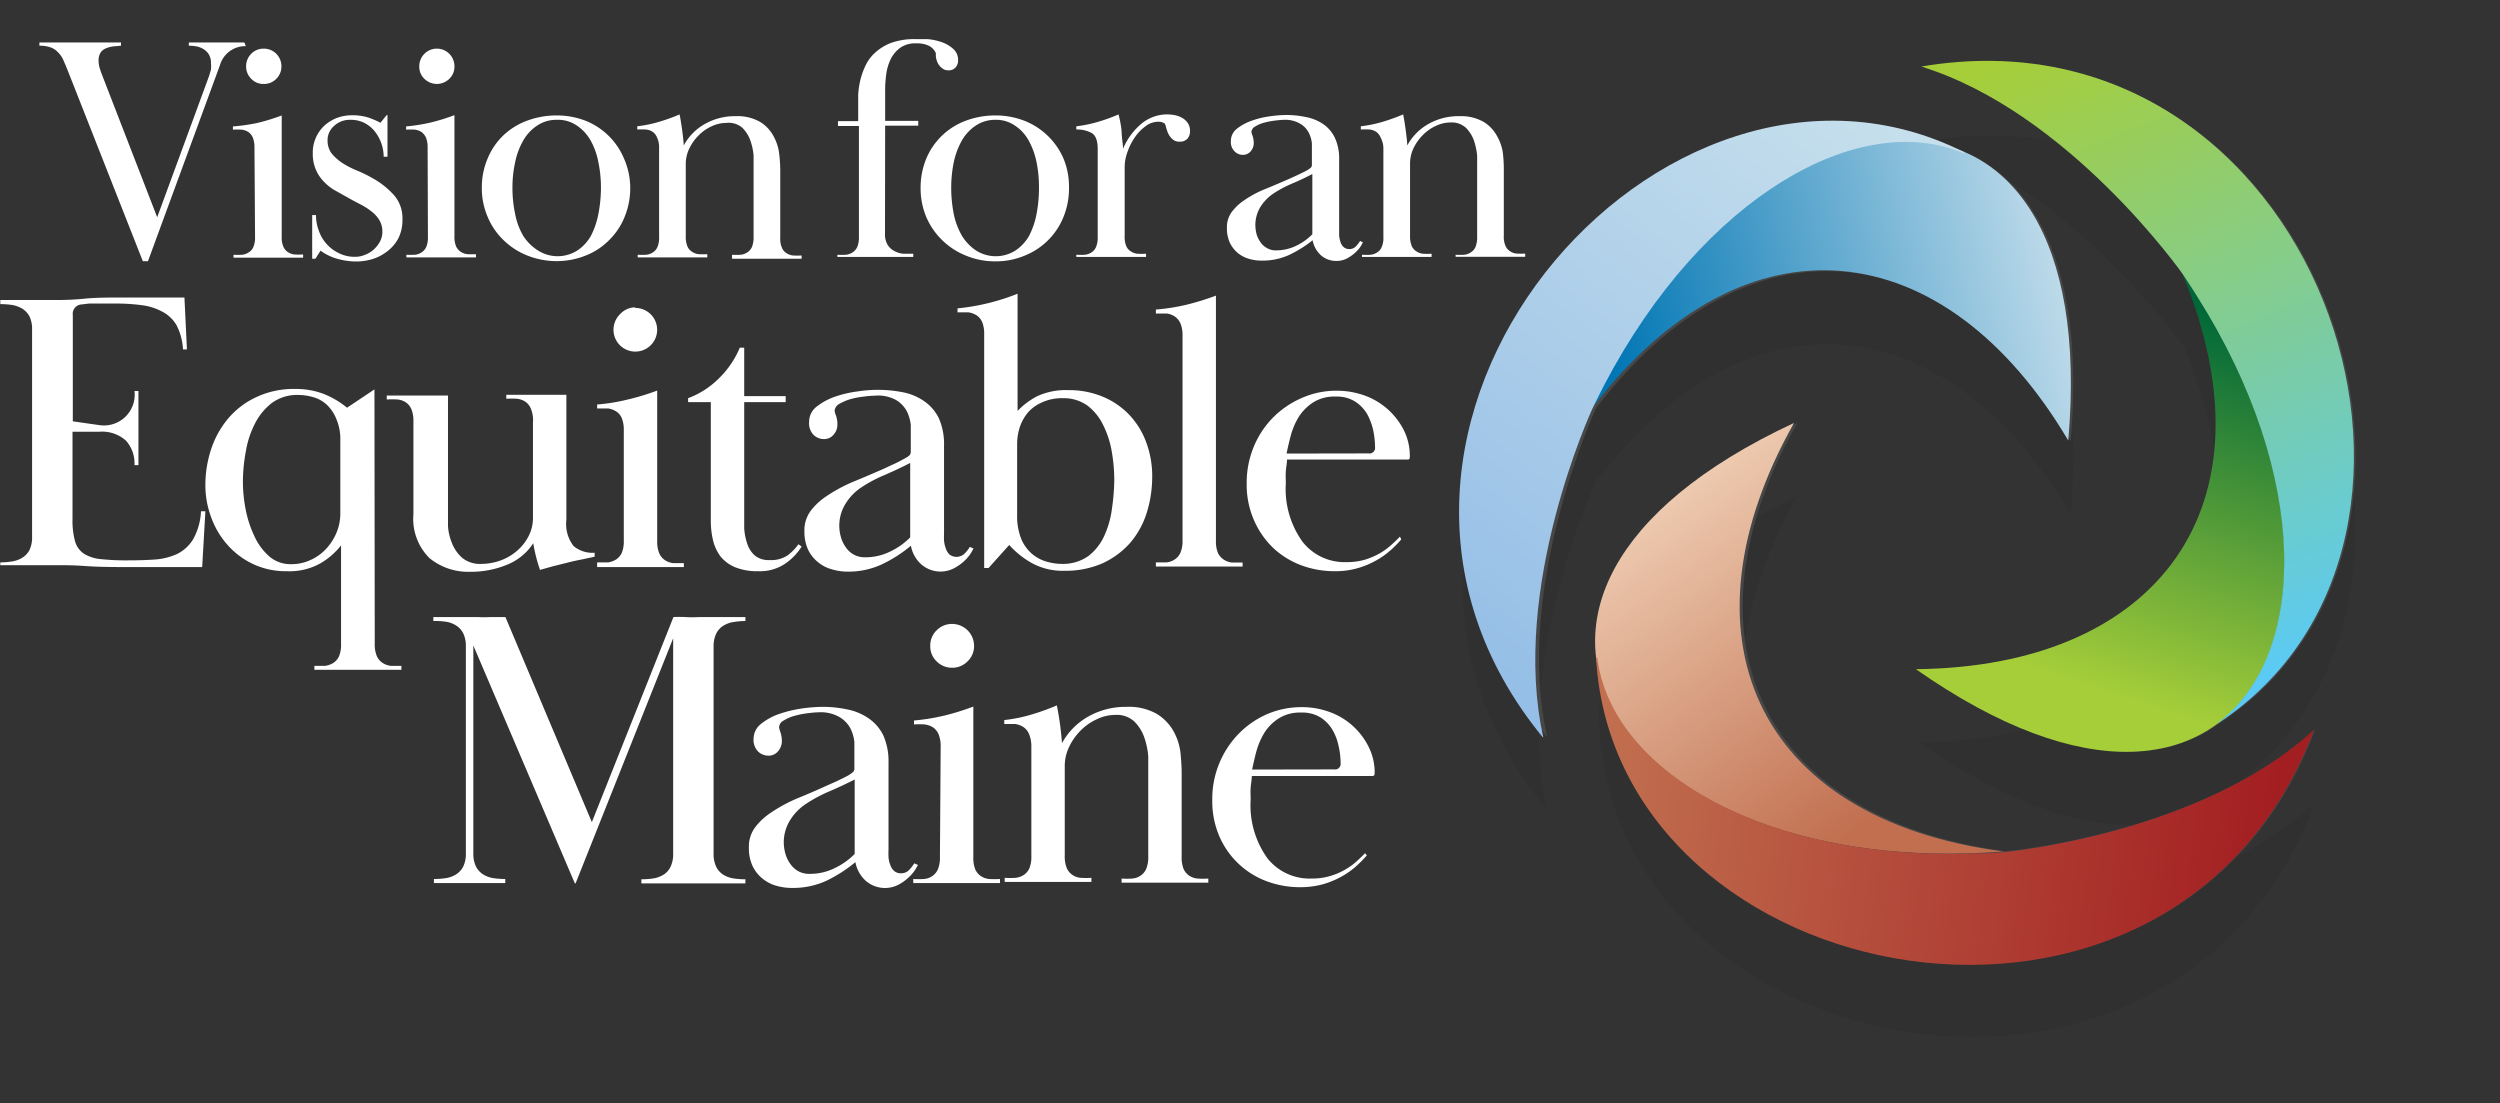<?xml version="1.0" encoding="UTF-8"?>
<svg xmlns="http://www.w3.org/2000/svg" xmlns:xlink="http://www.w3.org/1999/xlink" viewBox="0 0 170.65 75.32">
  <rect x="0" y="0" width="170.65" height="75.32" fill="#333333" stroke="none"/>
  <defs>
    <style>.cls-1{fill:none;clip-rule:evenodd;}.cls-2{isolation:isolate;}.cls-3,.cls-7{fill:#fff;}.cls-4{opacity:0.1;}.cls-4,.cls-5{mix-blend-mode:multiply;}.cls-5{opacity:0.5;}.cls-6,.cls-7{fill-rule:evenodd;}.cls-8{clip-path:url(#clip-path);}.cls-9{fill:url(#linear-gradient);}.cls-10{clip-path:url(#clip-path-2);}.cls-11{fill:url(#linear-gradient-2);}.cls-12{clip-path:url(#clip-path-3);}.cls-13{fill:url(#linear-gradient-3);}.cls-14{clip-path:url(#clip-path-4);}.cls-15{fill:url(#linear-gradient-4);}.cls-16{clip-path:url(#clip-path-5);}.cls-17{fill:url(#linear-gradient-5);}.cls-18{clip-path:url(#clip-path-6);}.cls-19{fill:url(#linear-gradient-6);}</style>
    <clipPath id="clip-path" transform="translate(-183.42 -229.61)">
      <path class="cls-1" d="M324.6,259.68c2.47-28.19-21.3-25.69-32.48-2.25,10.49-13.69,24.1-11.91,32.48,2.25"></path>
    </clipPath>
    <linearGradient id="linear-gradient" x1="108.88" y1="19.89" x2="140.74" y2="12.67" gradientUnits="userSpaceOnUse">
      <stop offset="0" stop-color="#0076b4"></stop>
      <stop offset="1" stop-color="#c6dfec"></stop>
    </linearGradient>
    <clipPath id="clip-path-2" transform="translate(-183.42 -229.61)">
      <path class="cls-1" d="M319.66,241.29h0ZM317.49,240c-20.58-10.36-46.08,18.93-28.71,40-2.33-10.27,3.34-22.5,3.34-22.5.17-.36.35-.72.53-1.07h0l0,0h0c.09-.19.19-.38.29-.57,6.79-12.93,17.45-18.81,24.53-15.78Zm2.2,1.32h0Z"></path>
    </clipPath>
    <linearGradient id="linear-gradient-2" x1="98.54" y1="42.82" x2="126.58" y2="6.39" gradientUnits="userSpaceOnUse">
      <stop offset="0" stop-color="#96bfe7"></stop>
      <stop offset="1" stop-color="#c6dfec"></stop>
    </linearGradient>
    <clipPath id="clip-path-3" transform="translate(-183.42 -229.61)">
      <path class="cls-1" d="M305.88,258.48c-25.65,11.95-11.6,31.29,14.28,29.25-17.09-2.24-22.36-14.92-14.28-29.25"></path>
    </clipPath>
    <linearGradient id="linear-gradient-3" x1="126.11" y1="57.17" x2="107.01" y2="31.25" gradientUnits="userSpaceOnUse">
      <stop offset="0" stop-color="#c16f4f"></stop>
      <stop offset="1" stop-color="#f8e0c7"></stop>
    </linearGradient>
    <clipPath id="clip-path-4" transform="translate(-183.42 -229.61)">
      <path class="cls-1" d="M292.42,272v0Zm-.05,2.53c1.32,23,39.43,30.45,49,4.89-7.73,7.15-21.17,8.36-21.17,8.36l-1.18.08h0l-.64,0c-14.59.58-25-5.71-25.93-13.36Zm.05-2.56v0Z"></path>
    </clipPath>
    <linearGradient id="linear-gradient-4" x1="154.53" y1="61.62" x2="108.96" y2="55.55" gradientUnits="userSpaceOnUse">
      <stop offset="0" stop-color="#a31e21"></stop>
      <stop offset="1" stop-color="#c16f4f"></stop>
    </linearGradient>
    <clipPath id="clip-path-5" transform="translate(-183.42 -229.61)">
      <path class="cls-1" d="M314.2,275.29c23.17,16.23,32.9-5.6,18.19-27,6.6,15.93-1.74,26.83-18.19,27"></path>
    </clipPath>
    <linearGradient id="linear-gradient-5" x1="153.13" y1="22.01" x2="144.85" y2="47.65" gradientUnits="userSpaceOnUse">
      <stop offset="0" stop-color="#006838"></stop>
      <stop offset="1" stop-color="#a6ce39"></stop>
    </linearGradient>
    <clipPath id="clip-path-6" transform="translate(-183.42 -229.61)">
      <path class="cls-1" d="M332.59,280.21l0,0Zm2.22-1.22c19.26-12.65,6.65-49.38-20.24-44.84,10.06,3.11,17.82,14.14,17.82,14.14l.66,1h0l0,0h0l.34.54c7.81,12.35,7.57,24.52,1.4,29.14Zm-2.24,1.24,0,0Z"></path>
    </clipPath>
    <linearGradient id="linear-gradient-6" x1="141.38" y1="2.24" x2="158.91" y2="44.73" gradientUnits="userSpaceOnUse">
      <stop offset="0" stop-color="#a6ce39"></stop>
      <stop offset="1" stop-color="#5bcbf5"></stop>
    </linearGradient>
  </defs>
  <g class="cls-2">
    <g id="Layer_1" data-name="Layer 1">
      <path class="cls-3" d="M200.2,232.76a1.8,1.8,0,0,0-1.77,1.31l-4.91,13.37h-.35l-5.12-13c-.11-.28-.22-.53-.31-.74a1.73,1.73,0,0,0-.37-.53,1.25,1.25,0,0,0-.51-.33,2.28,2.28,0,0,0-.75-.11v-.22h1.06l.69,0,.5,0h1l.5,0,.7,0h1.12v.22l-.56.05a1.86,1.86,0,0,0-.49.14.76.76,0,0,0-.35.29,1,1,0,0,0-.13.55,1.86,1.86,0,0,0,.06.45c.05.15.09.29.14.42l3.8,9.81,3.53-9.61c.05-.16.1-.32.14-.47a2.3,2.3,0,0,0,0-.45,1.1,1.1,0,0,0-.13-.56,1.12,1.12,0,0,0-.35-.37,1.53,1.53,0,0,0-.49-.2,3.29,3.29,0,0,0-.54-.05v-.22h.76l.51,0,.39,0h.74l.35,0,.43,0h.61Z" transform="translate(-183.42 -229.61)"></path>
      <path class="cls-3" d="M200.79,239.67a1.75,1.75,0,0,0-.11-.66.87.87,0,0,0-.31-.39,1.09,1.09,0,0,0-.46-.16,5.15,5.15,0,0,0-.59,0v-.22A12.66,12.66,0,0,0,201,238a13.67,13.67,0,0,0,1.65-.51v8.27a1.55,1.55,0,0,0,.11.68.8.8,0,0,0,.3.37,1,1,0,0,0,.46.17,5.28,5.28,0,0,0,.59,0v.22h-.85l-.57,0-.46,0h-1l-.44,0-.57,0h-.86V247a5.15,5.15,0,0,0,.59,0,1,1,0,0,0,.46-.17.81.81,0,0,0,.31-.37,1.71,1.71,0,0,0,.11-.68Zm.63-6.74a1.2,1.2,0,0,1,1.21,1.21,1.17,1.17,0,0,1-.35.85,1.15,1.15,0,0,1-.86.35,1.13,1.13,0,0,1-.85-.35,1.17,1.17,0,0,1-.35-.85,1.19,1.19,0,0,1,.35-.86A1.17,1.17,0,0,1,201.42,232.93Z" transform="translate(-183.42 -229.61)"></path>
      <path class="cls-3" d="M209.87,237.46c0,.28,0,.51,0,.68s0,.37,0,.57,0,.45,0,.73,0,.58,0,.87h-.26a2.83,2.83,0,0,0-.56-1.67,2.18,2.18,0,0,0-.7-.61,2,2,0,0,0-1-.24,1.56,1.56,0,0,0-1.13.42,1.27,1.27,0,0,0-.44,1,1.44,1.44,0,0,0,.29.89,3.35,3.35,0,0,0,.74.65,6.21,6.21,0,0,0,1,.51,8.59,8.59,0,0,1,1,.49,5.64,5.64,0,0,1,1.53,1.21,2.39,2.39,0,0,1,.55,1.64,2.72,2.72,0,0,1-.28,1.28,2.67,2.67,0,0,1-.75.88,3.15,3.15,0,0,1-1,.53,3.94,3.94,0,0,1-1.11.17,4.89,4.89,0,0,1-1.29-.18,3.57,3.57,0,0,1-1.16-.56l-.35.55h-.22c0-.32,0-.59,0-.81s0-.46,0-.7,0-.49,0-.7,0-.48,0-.77h.26a2.93,2.93,0,0,0,.19,1.06,2.65,2.65,0,0,0,1.37,1.54,2.39,2.39,0,0,0,1.11.25,1.72,1.72,0,0,0,.66-.13,1.88,1.88,0,0,0,.59-.35,2,2,0,0,0,.43-.53,1.38,1.38,0,0,0,.18-.7,1.49,1.49,0,0,0-.21-.8,2.09,2.09,0,0,0-.55-.6,4.24,4.24,0,0,0-.74-.47c-.27-.14-.54-.28-.8-.43l-.91-.51a3.15,3.15,0,0,1-.78-.61,2.62,2.62,0,0,1-.55-.82,2.73,2.73,0,0,1-.21-1.12,2.52,2.52,0,0,1,.81-1.9,2.78,2.78,0,0,1,.84-.51,2.81,2.81,0,0,1,1-.18,3.53,3.53,0,0,1,1.19.17,5.85,5.85,0,0,1,.78.34l.41-.51Z" transform="translate(-183.42 -229.61)"></path>
      <path class="cls-3" d="M212.61,239.67a1.75,1.75,0,0,0-.11-.66,1,1,0,0,0-.31-.39,1.09,1.09,0,0,0-.46-.16,5.15,5.15,0,0,0-.59,0v-.22a12.26,12.26,0,0,0,1.65-.26,13.67,13.67,0,0,0,1.65-.51v8.27a1.71,1.71,0,0,0,.11.68.88.88,0,0,0,.31.37,1,1,0,0,0,.46.17,5.15,5.15,0,0,0,.59,0v.22h-.85l-.57,0-.46,0h-1l-.45,0-.57,0h-.85V247a5.15,5.15,0,0,0,.59,0,1,1,0,0,0,.46-.17.88.88,0,0,0,.31-.37,1.71,1.71,0,0,0,.11-.68Zm.63-6.74a1.2,1.2,0,0,1,1.2,1.21,1.13,1.13,0,0,1-.35.85,1.21,1.21,0,0,1-1.7,0,1.13,1.13,0,0,1-.35-.85,1.2,1.2,0,0,1,1.2-1.21Z" transform="translate(-183.42 -229.61)"></path>
      <path class="cls-3" d="M226.44,242.43a5.16,5.16,0,0,1-.39,2A4.65,4.65,0,0,1,225,246a4.6,4.6,0,0,1-1.59,1.05,5.4,5.4,0,0,1-4,0,4.92,4.92,0,0,1-1.62-1.05,4.73,4.73,0,0,1-1.08-1.58,4.93,4.93,0,0,1-.4-2,5,5,0,0,1,.4-2,4.63,4.63,0,0,1,1.08-1.58,4.77,4.77,0,0,1,1.63-1,5.82,5.82,0,0,1,2-.35,5.43,5.43,0,0,1,1.94.35A4.75,4.75,0,0,1,226,240.4,5,5,0,0,1,226.44,242.43Zm-5-4.64a2.33,2.33,0,0,0-1.35.39,3,3,0,0,0-.94,1,4.9,4.9,0,0,0-.56,1.48,7.94,7.94,0,0,0-.19,1.77,8.57,8.57,0,0,0,.18,1.77,4.76,4.76,0,0,0,.55,1.5,3.28,3.28,0,0,0,1,1,2.5,2.5,0,0,0,2.71,0,2.9,2.9,0,0,0,.92-1,5.47,5.47,0,0,0,.51-1.51,9.32,9.32,0,0,0,.17-1.77,8.4,8.4,0,0,0-.18-1.76,4.82,4.82,0,0,0-.53-1.47,3,3,0,0,0-.92-1A2.27,2.27,0,0,0,221.4,237.79Z" transform="translate(-183.42 -229.61)"></path>
      <path class="cls-3" d="M228.27,239a.85.85,0,0,0-.3-.39,1,1,0,0,0-.46-.16,5.28,5.28,0,0,0-.59,0v-.22a8.7,8.7,0,0,0,1.47-.3,12.69,12.69,0,0,0,1.42-.51c.07.36.13.74.18,1.12s.09.71.1,1a3.72,3.72,0,0,1,1.43-1.46,4.15,4.15,0,0,1,2.12-.54,3.11,3.11,0,0,1,1.68.4,2.55,2.55,0,0,1,.92,1,3.23,3.23,0,0,1,.37,1.19,9.42,9.42,0,0,1,.07,1.11v4.59a1.55,1.55,0,0,0,.11.68.8.8,0,0,0,.3.37,1,1,0,0,0,.46.17,5.41,5.41,0,0,0,.59,0v.22h-.85l-.57,0-.46,0h-1l-.44,0-.57,0h-.86V247a5.15,5.15,0,0,0,.59,0,1,1,0,0,0,.46-.17.81.81,0,0,0,.31-.37,1.75,1.75,0,0,0,.11-.68V241c0-.18,0-.43,0-.77a4.12,4.12,0,0,0-.21-1,2.34,2.34,0,0,0-.55-.89A1.42,1.42,0,0,0,233,238a2.35,2.35,0,0,0-1,.23,3,3,0,0,0-.89.62,3.29,3.29,0,0,0-.64.9,2.45,2.45,0,0,0-.24,1.06v4.93a1.75,1.75,0,0,0,.11.68.81.81,0,0,0,.31.37,1,1,0,0,0,.46.17,5.15,5.15,0,0,0,.59,0v.22h-.86l-.56,0-.46,0h-1l-.45,0-.57,0h-.85V247a5.28,5.28,0,0,0,.59,0,1,1,0,0,0,.46-.17.8.8,0,0,0,.3-.37,1.55,1.55,0,0,0,.11-.68v-6.06A1.54,1.54,0,0,0,228.27,239Z" transform="translate(-183.42 -229.61)"></path>
      <path class="cls-3" d="M243.83,245.58a1.37,1.37,0,0,0,.19.76,1.2,1.2,0,0,0,.46.41,1.55,1.55,0,0,0,.61.18l.67,0v.22h-1.12l-.69,0-.5,0h-1l-.45,0-.57,0h-.85V247a5.15,5.15,0,0,0,.59,0,1,1,0,0,0,.46-.17.88.88,0,0,0,.31-.37,1.71,1.71,0,0,0,.11-.68v-7.57h-1.43v-.33H242v-1.09c0-.17,0-.41,0-.7a5.57,5.57,0,0,1,.13-.94,5.09,5.09,0,0,1,.34-1,2.82,2.82,0,0,1,.67-.93,3.42,3.42,0,0,1,1.1-.68,4.68,4.68,0,0,1,1.65-.26c.22,0,.5,0,.82,0a3.92,3.92,0,0,1,1,.21,2.24,2.24,0,0,1,.78.46,1,1,0,0,1,.33.78.74.74,0,0,1-.16.47.62.62,0,0,1-.52.21.64.64,0,0,1-.43-.16,1,1,0,0,1-.31-.41,1.26,1.26,0,0,1-.1-.44c0-.09,0-.15,0-.17a1.09,1.09,0,0,0-.46-.49,1.91,1.91,0,0,0-.9-.17,1.75,1.75,0,0,0-1.11.33,2.2,2.2,0,0,0-.64.81,3.46,3.46,0,0,0-.28,1,8.69,8.69,0,0,0-.07.94v2.21h2.26v.33h-2.26Z" transform="translate(-183.42 -229.61)"></path>
      <path class="cls-3" d="M256.39,242.43a5.15,5.15,0,0,1-.38,2,4.75,4.75,0,0,1-2.65,2.63,5.09,5.09,0,0,1-2,.39,5.16,5.16,0,0,1-2-.39,4.94,4.94,0,0,1-2.71-2.63,5.09,5.09,0,0,1-.39-2,5.2,5.2,0,0,1,.39-2,4.69,4.69,0,0,1,2.72-2.59,5.78,5.78,0,0,1,2-.35,5.43,5.43,0,0,1,1.94.35A4.83,4.83,0,0,1,256,240.4,5,5,0,0,1,256.39,242.43Zm-5-4.64a2.36,2.36,0,0,0-1.36.39,3,3,0,0,0-.94,1,5.18,5.18,0,0,0-.56,1.48,8.57,8.57,0,0,0-.18,1.77,9.32,9.32,0,0,0,.17,1.77,5,5,0,0,0,.56,1.5,3.25,3.25,0,0,0,.95,1,2.51,2.51,0,0,0,2.72,0,3,3,0,0,0,.92-1,5.47,5.47,0,0,0,.51-1.51,9.32,9.32,0,0,0,.16-1.77,8.41,8.41,0,0,0-.17-1.76,5.1,5.1,0,0,0-.54-1.47,2.89,2.89,0,0,0-.92-1A2.24,2.24,0,0,0,251.36,237.79Z" transform="translate(-183.42 -229.61)"></path>
      <path class="cls-3" d="M260.29,246.39a.76.76,0,0,0,.31.37,1,1,0,0,0,.45.17,5.47,5.47,0,0,0,.6,0v.22h-.86l-.57,0-.46,0h-1l-.45,0-.57,0h-.85V247a5.41,5.41,0,0,0,.59,0,1.07,1.07,0,0,0,.46-.17.8.8,0,0,0,.3-.37,1.71,1.71,0,0,0,.11-.68v-6c0-.57-.14-.93-.41-1.09a2.09,2.09,0,0,0-1.05-.24v-.22a8.7,8.7,0,0,0,1.47-.3,11.86,11.86,0,0,0,1.41-.51,7.24,7.24,0,0,1,.21,1.12c0,.43.09.84.1,1.22a4.49,4.49,0,0,1,1.26-1.71,2.75,2.75,0,0,1,1.78-.63,3,3,0,0,1,.49.05,1.73,1.73,0,0,1,.51.19,1.16,1.16,0,0,1,.38.35.93.93,0,0,1,.15.54.76.76,0,0,1-.17.52.68.68,0,0,1-.55.21.67.67,0,0,1-.49-.18,1.28,1.28,0,0,1-.29-.4,3.43,3.43,0,0,1-.14-.42.91.91,0,0,0-.08-.23.72.72,0,0,0-.44-.13,1.43,1.43,0,0,0-.88.31,3.11,3.11,0,0,0-.73.76,4,4,0,0,0-.5,1,3,3,0,0,0-.19,1v4.72A1.71,1.71,0,0,0,260.29,246.39Z" transform="translate(-183.42 -229.61)"></path>
      <path class="cls-3" d="M271.05,237.79a5.56,5.56,0,0,0-.59.05,4.7,4.7,0,0,0-.73.14,2.07,2.07,0,0,0-.62.26.47.47,0,0,0-.27.38,1.43,1.43,0,0,0,.08.26,1.52,1.52,0,0,1,.08.53.85.85,0,0,1-.2.52.7.7,0,0,1-.57.25.79.79,0,0,1-.52-.22.89.89,0,0,1-.27-.72,1.06,1.06,0,0,1,.42-.85,3.46,3.46,0,0,1,1-.54,6.14,6.14,0,0,1,1.23-.3,8.2,8.2,0,0,1,1.11-.09,6.48,6.48,0,0,1,1.41.15,3.11,3.11,0,0,1,1.16.49,2.41,2.41,0,0,1,.78.94,3.42,3.42,0,0,1,.28,1.49v4.79c0,.12,0,.25,0,.39a2.59,2.59,0,0,0,.09.42.81.81,0,0,0,.21.34.56.56,0,0,0,.4.14.59.59,0,0,0,.44-.18,2.91,2.91,0,0,0,.29-.37l.19.09a1.91,1.91,0,0,1-.18.32,2.4,2.4,0,0,1-.38.42,2.84,2.84,0,0,1-.54.37,1.51,1.51,0,0,1-.71.16,1.55,1.55,0,0,1-1.08-.41,1.82,1.82,0,0,1-.54-1,8.19,8.19,0,0,1-1.6,1,4.36,4.36,0,0,1-1.86.39,3,3,0,0,1-.91-.13,2.16,2.16,0,0,1-.75-.4,2.12,2.12,0,0,1-.53-.69,2.33,2.33,0,0,1-.2-1,1.75,1.75,0,0,1,.4-1.19,3.39,3.39,0,0,1,.81-.73,7.2,7.2,0,0,1,1.49-.78c.55-.23,1.1-.46,1.66-.71l.5-.23.47-.23a2,2,0,0,0,.34-.21.26.26,0,0,0,.13-.21V240c0-.14,0-.34,0-.59a2,2,0,0,0-.21-.73,1.49,1.49,0,0,0-.58-.62A2,2,0,0,0,271.05,237.79Zm1.95,3.7c-.42.22-.88.44-1.38.65a7.77,7.77,0,0,0-1.29.69,3,3,0,0,0-.93,1,2.43,2.43,0,0,0-.29,1.12,2.59,2.59,0,0,0,.08.63,1.82,1.82,0,0,0,.27.56,1.21,1.21,0,0,0,.44.4,1.14,1.14,0,0,0,.63.16,3.13,3.13,0,0,0,1.42-.34,3.84,3.84,0,0,0,1.05-.76Z" transform="translate(-183.42 -229.61)"></path>
      <path class="cls-3" d="M277.66,239a.85.85,0,0,0-.3-.39,1,1,0,0,0-.46-.16,5.28,5.28,0,0,0-.59,0v-.22a8.7,8.7,0,0,0,1.47-.3,12.69,12.69,0,0,0,1.42-.51c.07.36.13.74.18,1.12s.09.71.1,1a3.72,3.72,0,0,1,1.43-1.46,4.15,4.15,0,0,1,2.12-.54,3.11,3.11,0,0,1,1.68.4,2.55,2.55,0,0,1,.92,1A3.23,3.23,0,0,1,286,240a9.42,9.42,0,0,1,.07,1.11v4.59a1.55,1.55,0,0,0,.11.68.8.8,0,0,0,.3.37,1,1,0,0,0,.46.17,5.28,5.28,0,0,0,.59,0v.22h-.85l-.57,0-.46,0h-1l-.44,0-.57,0h-.86V247a5.15,5.15,0,0,0,.59,0,1,1,0,0,0,.46-.17.81.81,0,0,0,.31-.37,1.75,1.75,0,0,0,.11-.68V241c0-.18,0-.43,0-.77a4.63,4.63,0,0,0-.21-1,2.34,2.34,0,0,0-.55-.89,1.42,1.42,0,0,0-1.05-.37,2.32,2.32,0,0,0-1,.23,3,3,0,0,0-.89.62,3.29,3.29,0,0,0-.64.9,2.45,2.45,0,0,0-.24,1.06v4.93a1.75,1.75,0,0,0,.11.68.81.81,0,0,0,.31.37,1,1,0,0,0,.46.17,5.15,5.15,0,0,0,.59,0v.22h-.86l-.56,0-.46,0h-1l-.45,0-.57,0h-.85V247a5.28,5.28,0,0,0,.59,0,1,1,0,0,0,.46-.17.8.8,0,0,0,.3-.37,1.55,1.55,0,0,0,.11-.68v-6.06A1.54,1.54,0,0,0,277.66,239Z" transform="translate(-183.42 -229.61)"></path>
      <path class="cls-3" d="M190.21,258.63a2.1,2.1,0,0,0,2.39-2.33h.27c0,.41,0,.76,0,1s0,.5,0,.68,0,.33,0,.46,0,.27,0,.42,0,.29,0,.41,0,.26,0,.43,0,.39,0,.66,0,.6,0,1h-.27a2.33,2.33,0,0,0-.58-1.67,2.43,2.43,0,0,0-1.81-.61h-1.84V265a5.4,5.4,0,0,0,.17,1.55,1.51,1.51,0,0,0,.63.87,2.7,2.7,0,0,0,1.18.36,15.9,15.9,0,0,0,1.85.08q1,0,1.83-.06a4.35,4.35,0,0,0,1.51-.39,2.68,2.68,0,0,0,1.07-1,4.34,4.34,0,0,0,.53-1.9h.3l-.22,3.81-2.17,0H193c-1.54,0-2.78,0-3.72-.07s-1.7-.06-2.28-.06h-.75l-.66,0-.84,0-1.31,0V268a5.46,5.46,0,0,0,.83-.07,1.9,1.9,0,0,0,.69-.26,1.37,1.37,0,0,0,.48-.53,2,2,0,0,0,.17-.91v-14.1a2,2,0,0,0-.17-.91,1.45,1.45,0,0,0-.48-.53,2.11,2.11,0,0,0-.69-.26,5.49,5.49,0,0,0-.83-.06v-.28l1.29,0,.82,0,.63,0,.74,0c.61,0,1.36,0,2.24-.09s1.86-.08,3-.08c.7,0,1.34,0,1.91,0l1.94,0,.17,3.54h-.27a4,4,0,0,0-.44-1.65,2.39,2.39,0,0,0-1-.94,3.91,3.91,0,0,0-1.39-.43,13,13,0,0,0-1.73-.11l-.57,0-.66,0-.62,0-.49.06a.64.64,0,0,0-.62.73v7.25Z" transform="translate(-183.42 -229.61)"></path>
      <path class="cls-3" d="M209,273.55a2.09,2.09,0,0,0,.14.84,1.09,1.09,0,0,0,.38.46,1.3,1.3,0,0,0,.57.21c.22,0,.46,0,.73,0v.27l-1.06,0-.7,0-.57,0H207.2l-.55,0-.71,0-1.06,0v-.27c.27,0,.52,0,.74,0a1.4,1.4,0,0,0,.57-.21,1.09,1.09,0,0,0,.38-.46,2.11,2.11,0,0,0,.13-.84v-6.71a5,5,0,0,1-1.42,1.23,4.31,4.31,0,0,1-2.27.53,5.22,5.22,0,0,1-2.34-.5,5.38,5.38,0,0,1-1.75-1.33,5.76,5.76,0,0,1-1.1-1.89,6.2,6.2,0,0,1-.38-2.17,7.72,7.72,0,0,1,.39-2.43,6.32,6.32,0,0,1,1.17-2.11,5.64,5.64,0,0,1,1.93-1.46,6,6,0,0,1,2.65-.55,5.37,5.37,0,0,1,1.94.34,6.11,6.11,0,0,1,1.59.94l1.87-1.25Zm-9-11.08a10,10,0,0,0,.19,1.92,7.56,7.56,0,0,0,.6,1.83,4.08,4.08,0,0,0,1,1.36,2.2,2.2,0,0,0,1.49.54,3.05,3.05,0,0,0,1.39-.31,3.24,3.24,0,0,0,1.06-.79,3.76,3.76,0,0,0,.68-1.1,3.35,3.35,0,0,0,.24-1.22v-5a3.47,3.47,0,0,0-.26-1.46,2.73,2.73,0,0,0-.66-1,2.26,2.26,0,0,0-.93-.52,3.7,3.7,0,0,0-1-.15,2.92,2.92,0,0,0-1.84.56,4.12,4.12,0,0,0-1.15,1.42,6.38,6.38,0,0,0-.61,1.88A11.43,11.43,0,0,0,200,262.47Z" transform="translate(-183.42 -229.61)"></path>
      <path class="cls-3" d="M219.66,257.51a1.09,1.09,0,0,0-.38-.48,1.29,1.29,0,0,0-.57-.2,5.44,5.44,0,0,0-.73,0v-.27h.93l.63,0,.47,0,.52,0,.39,0,.32,0,.35,0h.49v8.53a2.46,2.46,0,0,0,.49,1.79,2,2,0,0,0,1.44.46v.27l-.83.18c-.32.06-.65.13-1,.22l-1,.25-.9.25a11.15,11.15,0,0,1-.46-1.82,3.82,3.82,0,0,1-1.82,1.48,6.42,6.42,0,0,1-2.47.47,4.18,4.18,0,0,1-2.79-.93,3.77,3.77,0,0,1-1.1-3v-6.32a2.12,2.12,0,0,0-.13-.83,1.09,1.09,0,0,0-.38-.48,1.26,1.26,0,0,0-.57-.2,5.6,5.6,0,0,0-.74,0v-.27h.91l.61,0,.52,0,.63,0,.32,0,.29,0,.34,0H214v7.89c0,.24,0,.56,0,1a3.6,3.6,0,0,0,.27,1.18,2.61,2.61,0,0,0,.69,1,1.91,1.91,0,0,0,1.33.42,3.81,3.81,0,0,0,1.29-.23,3.54,3.54,0,0,0,1.13-.66,3.29,3.29,0,0,0,.79-1,2.72,2.72,0,0,0,.3-1.28v-6.48A2.1,2.1,0,0,0,219.66,257.51Z" transform="translate(-183.42 -229.61)"></path>
      <path class="cls-3" d="M226,259a2.16,2.16,0,0,0-.13-.83,1,1,0,0,0-.38-.47,1.4,1.4,0,0,0-.57-.21c-.22,0-.47,0-.74,0v-.27a12.48,12.48,0,0,0,2.05-.33,16.14,16.14,0,0,0,2.05-.62v10.27a2.09,2.09,0,0,0,.14.84,1.09,1.09,0,0,0,.38.46,1.3,1.3,0,0,0,.57.21c.22,0,.46,0,.73,0v.27l-1.05,0-.71,0-.57,0h-1.26l-.56,0-.71,0-1.06,0V268c.27,0,.52,0,.74,0a1.4,1.4,0,0,0,.57-.21,1.09,1.09,0,0,0,.38-.46,2.11,2.11,0,0,0,.13-.84Zm.79-8.37a1.49,1.49,0,1,1-1.06.44A1.44,1.44,0,0,1,226.75,250.59Z" transform="translate(-183.42 -229.61)"></path>
      <path class="cls-3" d="M235.17,268.6a4,4,0,0,1-1.57-.27,2.54,2.54,0,0,1-1-.74,3,3,0,0,1-.51-1.11,5.64,5.64,0,0,1-.15-1.33v-8.09h-1.55v-.27a5.86,5.86,0,0,0,2.11-1.36,6.31,6.31,0,0,0,1.42-2.09h.3v3.31h2.83v.41h-2.83v7.38c0,.41,0,.82,0,1.23a4,4,0,0,0,.22,1.09,1.78,1.78,0,0,0,.53.79,1.51,1.51,0,0,0,1,.29,2,2,0,0,0,1.21-.32,3.33,3.33,0,0,0,.74-.76l.22.16a4,4,0,0,1-1.1,1.15A3.07,3.07,0,0,1,235.17,268.6Z" transform="translate(-183.42 -229.61)"></path>
      <path class="cls-3" d="M243.13,256.62a6,6,0,0,0-.73.06,5.61,5.61,0,0,0-.91.17,3.52,3.52,0,0,0-.78.33.59.59,0,0,0-.32.48,1.64,1.64,0,0,0,.09.31,1.76,1.76,0,0,1,.1.66,1,1,0,0,1-.25.64.83.83,0,0,1-.7.31,1,1,0,0,1-.66-.27,1.12,1.12,0,0,1-.32-.89,1.31,1.31,0,0,1,.51-1.05,4.28,4.28,0,0,1,1.25-.68,7.69,7.69,0,0,1,1.54-.36,9.24,9.24,0,0,1,1.37-.11,8.88,8.88,0,0,1,1.75.17,3.76,3.76,0,0,1,1.44.61,3,3,0,0,1,1,1.17,4.36,4.36,0,0,1,.35,1.85v6a4.57,4.57,0,0,0,0,.49,2.1,2.1,0,0,0,.11.51,1.09,1.09,0,0,0,.25.43.79.79,0,0,0,1.05-.06,2.29,2.29,0,0,0,.35-.45l.25.11a4.34,4.34,0,0,1-.23.4,3,3,0,0,1-.46.51,3.12,3.12,0,0,1-.68.46,2,2,0,0,1-2.22-.31,2.24,2.24,0,0,1-.68-1.25,9.27,9.27,0,0,1-2,1.28,5.43,5.43,0,0,1-2.31.49,3.81,3.81,0,0,1-1.13-.17,2.47,2.47,0,0,1-.93-.5,2.43,2.43,0,0,1-.66-.85,2.93,2.93,0,0,1-.24-1.23,2.22,2.22,0,0,1,.49-1.48,4.39,4.39,0,0,1,1-.91,10.7,10.7,0,0,1,1.85-1c.69-.28,1.38-.58,2.07-.88l.62-.29A6.26,6.26,0,0,0,245,261a3.08,3.08,0,0,0,.43-.25.36.36,0,0,0,.16-.26v-1.14c0-.18,0-.43,0-.74a2.84,2.84,0,0,0-.26-.91,2,2,0,0,0-.72-.77A2.54,2.54,0,0,0,243.13,256.62Zm2.42,4.59c-.53.28-1.1.54-1.71.81a9.29,9.29,0,0,0-1.61.85,3.57,3.57,0,0,0-1.15,1.22,2.83,2.83,0,0,0-.26,2.18,2.2,2.2,0,0,0,.33.69,1.53,1.53,0,0,0,1.33.69,3.78,3.78,0,0,0,1.76-.42,4.7,4.7,0,0,0,1.31-.94Z" transform="translate(-183.42 -229.61)"></path>
      <path class="cls-3" d="M250.6,252.44a2.16,2.16,0,0,0-.13-.83,1.06,1.06,0,0,0-.38-.47,1.4,1.4,0,0,0-.57-.21c-.22,0-.47,0-.74,0v-.27a15,15,0,0,0,4.1-1v8a5.11,5.11,0,0,1,1.33-1,4.65,4.65,0,0,1,2.12-.42,6,6,0,0,1,2.37.45,5.33,5.33,0,0,1,1.8,1.23,5.46,5.46,0,0,1,1.16,1.88,6.6,6.6,0,0,1,.41,2.33,8.29,8.29,0,0,1-.37,2.47,5.82,5.82,0,0,1-1.13,2.06,5.69,5.69,0,0,1-1.89,1.4,6.28,6.28,0,0,1-2.62.51,4.34,4.34,0,0,1-2.14-.49,5.94,5.94,0,0,1-1.61-1.27l-1.41,1.57h-.3Zm8.88,10a11.41,11.41,0,0,0-.17-2,6.38,6.38,0,0,0-.59-1.82,3.65,3.65,0,0,0-1.08-1.33,2.77,2.77,0,0,0-1.66-.5,3.25,3.25,0,0,0-1.37.26,2.76,2.76,0,0,0-1,.69,3.1,3.1,0,0,0-.57,1,3.76,3.76,0,0,0-.19,1.16v4.86a4.15,4.15,0,0,0,.29,1.66,2.73,2.73,0,0,0,.73,1,2.69,2.69,0,0,0,1,.53,3.71,3.71,0,0,0,1,.15,3,3,0,0,0,1.85-.54,3.66,3.66,0,0,0,1.08-1.38,6.33,6.33,0,0,0,.52-1.84A14.7,14.7,0,0,0,259.48,262.44Z" transform="translate(-183.42 -229.61)"></path>
      <path class="cls-3" d="M264,251.69a1.12,1.12,0,0,0-.38-.47,1.3,1.3,0,0,0-.57-.21c-.22,0-.46,0-.73,0v-.27a13.81,13.81,0,0,0,2.05-.32,18,18,0,0,0,2.05-.63v16.71a2.11,2.11,0,0,0,.13.84,1.11,1.11,0,0,0,.39.46,1.3,1.3,0,0,0,.57.21c.21,0,.46,0,.73,0v.27l-1.06,0-.71,0-.57,0h-1.26l-.56,0-.7,0-1.06,0V268c.27,0,.51,0,.73,0a1.3,1.3,0,0,0,.57-.21,1.09,1.09,0,0,0,.38-.46,2.09,2.09,0,0,0,.14-.84V252.52A2.14,2.14,0,0,0,264,251.69Z" transform="translate(-183.42 -229.61)"></path>
      <path class="cls-3" d="M279.07,266.43a7,7,0,0,1-.72.73,5.46,5.46,0,0,1-1,.71,5.92,5.92,0,0,1-1.28.53,5.48,5.48,0,0,1-1.57.2,6.49,6.49,0,0,1-2.22-.39,5.76,5.76,0,0,1-1.9-1.15,5.82,5.82,0,0,1-1.34-1.89,6,6,0,0,1-.52-2.57,6.38,6.38,0,0,1,.46-2.44,6.19,6.19,0,0,1,1.29-2,6.28,6.28,0,0,1,2-1.38,5.84,5.84,0,0,1,2.41-.5,5.69,5.69,0,0,1,1.84.31,4.85,4.85,0,0,1,2.65,2.24,3.92,3.92,0,0,1,.48,1.72,2.71,2.71,0,0,1,0,.29.13.13,0,0,1-.15.14h-8.23c0,.26-.06.52-.08.8s0,.55,0,.81a6.18,6.18,0,0,0,1.14,4,3.64,3.64,0,0,0,3,1.39,4.37,4.37,0,0,0,1.31-.18,5.31,5.31,0,0,0,1-.44,4.81,4.81,0,0,0,.77-.57c.22-.2.41-.38.57-.55Zm-2.23-5.87a.38.38,0,0,0,.44-.43,5.88,5.88,0,0,0-.12-1.13,4.25,4.25,0,0,0-.42-1.13,2.56,2.56,0,0,0-.82-.85,2.35,2.35,0,0,0-1.33-.34,2.72,2.72,0,0,0-1.52.39,3.27,3.27,0,0,0-1,1,4.91,4.91,0,0,0-.54,1.27c-.12.44-.21.85-.29,1.23Z" transform="translate(-183.42 -229.61)"></path>
      <g class="cls-4">
        <g class="cls-5">
          <path class="cls-6" d="M324.76,264.71c1-11.22-2.2-17.56-7.09-19.65h0c-20.52-10.33-46,18.88-28.64,39.85-2.32-10.25,3.34-22.45,3.34-22.45C302.83,248.81,316.41,250.59,324.76,264.71Zm-17-19.06ZM293.21,260.8h0l-.3.57h0C293,261.18,293.1,261,293.21,260.8Zm-.32.6h0Z" transform="translate(-183.42 -229.61)"></path>
          <path class="cls-6" d="M306.09,263.51c-10.2,4.76-14.1,10.68-13.47,16h0c1.31,22.94,39.33,30.37,48.83,4.88-7.72,7.13-21.11,8.33-21.11,8.33C303.29,290.45,298,277.8,306.09,263.51Z" transform="translate(-183.42 -229.61)"></path>
          <path class="cls-6" d="M332.53,253.35l.66,1h0l-.66-1c6.59,15.89-1.74,26.76-18.14,26.93h0c9.22,6.46,16.3,6.87,20.55,3.69h0c19.22-12.62,6.64-49.25-20.18-44.73C324.79,242.35,332.53,253.35,332.53,253.35Z" transform="translate(-183.42 -229.61)"></path>
        </g>
        <path class="cls-7" d="M324.76,259.71c1-11.22-2.2-17.56-7.09-19.65h0c-20.52-10.33-46,18.88-28.64,39.85-2.32-10.25,3.34-22.45,3.34-22.45C302.83,243.81,316.41,245.59,324.76,259.71Zm-17-19.06ZM293.21,255.8h0l-.3.57h0C293,256.18,293.1,256,293.21,255.8Zm-.32.6h0Z" transform="translate(-183.42 -229.61)"></path>
        <path class="cls-7" d="M306.09,258.51c-10.2,4.76-14.1,10.68-13.47,16h0c1.31,22.94,39.33,30.37,48.83,4.88-7.72,7.13-21.11,8.33-21.11,8.33C303.29,285.45,298,272.8,306.09,258.51Z" transform="translate(-183.42 -229.61)"></path>
        <path class="cls-7" d="M332.53,248.35l.66,1h0l-.66-1c6.59,15.89-1.74,26.76-18.14,26.93h0c9.22,6.46,16.3,6.87,20.55,3.69h0c19.22-12.62,6.64-49.25-20.18-44.73C324.79,237.35,332.53,248.35,332.53,248.35Z" transform="translate(-183.42 -229.61)"></path>
      </g>
      <g class="cls-8">
        <rect class="cls-9" x="108.7" y="1.88" width="34.94" height="28.19"></rect>
      </g>
      <g class="cls-10">
        <rect class="cls-11" x="87.99" y="0.01" width="48.28" height="50.31"></rect>
      </g>
      <g class="cls-12">
        <rect class="cls-13" x="96.81" y="28.87" width="39.93" height="31.29"></rect>
      </g>
      <g class="cls-14">
        <rect class="cls-15" x="108.95" y="42.3" width="48.95" height="33.01"></rect>
      </g>
      <g class="cls-16">
        <rect class="cls-17" x="130.78" y="18.68" width="32.89" height="43.23"></rect>
      </g>
      <g class="cls-18">
        <rect class="cls-19" x="131.15" width="39.5" height="50.62"></rect>
      </g>
      <path class="cls-3" d="M213.87,289.55a1.84,1.84,0,0,0,.69-.26,1.37,1.37,0,0,0,.48-.53,2,2,0,0,0,.18-.91v-14.1a2,2,0,0,0-.18-.91,1.37,1.37,0,0,0-.48-.53,1.84,1.84,0,0,0-.69-.26A5.46,5.46,0,0,0,213,272v-.27l1.23,0,.76,0,.51,0h.52a7.6,7.6,0,0,0,.9,0c.23,0,.56,0,1,0l5.9,14,5.57-14a8,8,0,0,1,.81,0,7.11,7.11,0,0,0,.93,0h.59l.56,0,.77,0,1.25,0V272a5.33,5.33,0,0,0-.82.07,1.89,1.89,0,0,0-.7.26,1.35,1.35,0,0,0-.47.53,2,2,0,0,0-.18.91v14.1a2,2,0,0,0,.18.91,1.35,1.35,0,0,0,.47.53,1.89,1.89,0,0,0,.7.26,5.36,5.36,0,0,0,.82.06v.28l-1.3,0-.84,0-.67,0H230l-.66,0-.84,0-1.3,0v-.28a5.59,5.59,0,0,0,.83-.06,1.9,1.9,0,0,0,.69-.26,1.28,1.28,0,0,0,.47-.53,2,2,0,0,0,.18-.91V273.18l-6.66,16.73h-.05l-6.93-16.24v14.18a2,2,0,0,0,.18.91,1.37,1.37,0,0,0,.48.53,1.84,1.84,0,0,0,.69.26,5.49,5.49,0,0,0,.83.06v.28l-.89,0-.58,0-.46,0-.52,0-.51,0-.47,0-.57,0-.87,0v-.28A5.49,5.49,0,0,0,213.87,289.55Z" transform="translate(-183.42 -229.61)"></path>
      <path class="cls-3" d="M239.34,278.23a5.87,5.87,0,0,0-.73.06,5.61,5.61,0,0,0-.91.17,2.78,2.78,0,0,0-.78.33.55.55,0,0,0-.32.47,1.64,1.64,0,0,0,.09.32,2,2,0,0,1,.1.66,1.06,1.06,0,0,1-.25.64.83.83,0,0,1-.7.31,1,1,0,0,1-.66-.27,1.13,1.13,0,0,1-.32-.9,1.3,1.3,0,0,1,.51-1,4.15,4.15,0,0,1,1.25-.68,8.45,8.45,0,0,1,1.54-.37,10.83,10.83,0,0,1,1.37-.11,8.17,8.17,0,0,1,1.75.18,3.9,3.9,0,0,1,1.44.61,3,3,0,0,1,1,1.17,4.36,4.36,0,0,1,.35,1.85v5.95a4.73,4.73,0,0,0,0,.49,1.72,1.72,0,0,0,.11.51,1,1,0,0,0,.25.42.69.69,0,0,0,.51.18.74.74,0,0,0,.54-.23,2.75,2.75,0,0,0,.35-.45l.25.11a3.38,3.38,0,0,1-.23.39,2.8,2.8,0,0,1-.47.52,3,3,0,0,1-.67.46,2,2,0,0,1-2.22-.31,2.28,2.28,0,0,1-.68-1.25,9.68,9.68,0,0,1-2,1.28,5.43,5.43,0,0,1-2.31.48,3.81,3.81,0,0,1-1.13-.16,2.62,2.62,0,0,1-.93-.5,2.47,2.47,0,0,1-.66-.86,2.85,2.85,0,0,1-.24-1.22,2.2,2.2,0,0,1,.49-1.48,4.39,4.39,0,0,1,1-.91,10.7,10.7,0,0,1,1.85-1c.69-.28,1.38-.58,2.06-.89l.63-.28.58-.29a1.92,1.92,0,0,0,.42-.26.33.33,0,0,0,.17-.25V281c0-.19,0-.43,0-.74a2.77,2.77,0,0,0-.26-.91,2,2,0,0,0-.72-.77A2.54,2.54,0,0,0,239.34,278.23Zm2.42,4.59c-.53.27-1.1.54-1.71.8a10,10,0,0,0-1.61.86,3.57,3.57,0,0,0-1.15,1.22,2.87,2.87,0,0,0-.37,1.39,3,3,0,0,0,.11.79,2.2,2.2,0,0,0,.33.69,1.62,1.62,0,0,0,.54.5,1.52,1.52,0,0,0,.79.19,3.78,3.78,0,0,0,1.76-.42,4.7,4.7,0,0,0,1.31-.94Z" transform="translate(-183.42 -229.61)"></path>
      <path class="cls-3" d="M247.63,280.57a2.1,2.1,0,0,0-.14-.83,1.09,1.09,0,0,0-.38-.48,1.43,1.43,0,0,0-.57-.2,5.44,5.44,0,0,0-.73,0v-.27a13.86,13.86,0,0,0,2.05-.33,16.65,16.65,0,0,0,2-.62v10.27a2.11,2.11,0,0,0,.13.84,1.09,1.09,0,0,0,.38.46,1.26,1.26,0,0,0,.57.2,5.6,5.6,0,0,0,.74,0v.28l-1.06,0-.71,0-.57,0-.62,0-.64,0-.56,0-.71,0-1.05,0v-.28a5.44,5.44,0,0,0,.73,0,1.18,1.18,0,0,0,.57-.2,1.09,1.09,0,0,0,.38-.46,2.09,2.09,0,0,0,.14-.84Zm.78-8.37a1.5,1.5,0,0,1,1.5,1.5,1.42,1.42,0,0,1-.44,1.05,1.44,1.44,0,0,1-1.06.44,1.46,1.46,0,0,1-1.06-.44,1.41,1.41,0,0,1-.43-1.05,1.43,1.43,0,0,1,.43-1.06A1.46,1.46,0,0,1,248.41,272.2Z" transform="translate(-183.42 -229.61)"></path>
      <path class="cls-3" d="M253.66,279.71a1.06,1.06,0,0,0-.38-.47,1.4,1.4,0,0,0-.57-.21c-.22,0-.47,0-.74,0v-.27a10,10,0,0,0,1.84-.37,15.33,15.33,0,0,0,1.75-.63c.09.45.17.92.23,1.39s.1.88.12,1.19a4.62,4.62,0,0,1,1.78-1.81,5.18,5.18,0,0,1,2.62-.67,3.87,3.87,0,0,1,2.09.49,3.25,3.25,0,0,1,1.14,1.2A3.94,3.94,0,0,1,264,281c.05.52.08,1,.08,1.37v5.71a2.11,2.11,0,0,0,.13.84,1.09,1.09,0,0,0,.38.46,1.26,1.26,0,0,0,.57.2,5.6,5.6,0,0,0,.74,0v.28l-1.06,0-.71,0-.57,0-.62,0-.64,0-.56,0-.7,0-1.06,0v-.28a5.44,5.44,0,0,0,.73,0,1.18,1.18,0,0,0,.57-.2,1.09,1.09,0,0,0,.38-.46,2.11,2.11,0,0,0,.14-.85v-5.83c0-.21,0-.53,0-1a5.14,5.14,0,0,0-.26-1.26,2.87,2.87,0,0,0-.68-1.11,1.76,1.76,0,0,0-1.31-.46,2.88,2.88,0,0,0-1.25.29,3.82,3.82,0,0,0-1.11.77,4,4,0,0,0-.79,1.12,3,3,0,0,0-.3,1.3v6.13a2.11,2.11,0,0,0,.14.85,1.09,1.09,0,0,0,.38.46,1.18,1.18,0,0,0,.57.2,5.44,5.44,0,0,0,.73,0v.28l-1.06,0-.7,0-.57,0-.63,0-.64,0-.55,0-.71,0-1.06,0v-.28a5.6,5.6,0,0,0,.74,0,1.26,1.26,0,0,0,.57-.2,1.09,1.09,0,0,0,.38-.46,2.11,2.11,0,0,0,.13-.84v-7.53A2.16,2.16,0,0,0,253.66,279.71Z" transform="translate(-183.42 -229.61)"></path>
      <path class="cls-3" d="M276.72,288a8.15,8.15,0,0,1-.72.73,5.46,5.46,0,0,1-1,.71,5.92,5.92,0,0,1-1.28.53,5.86,5.86,0,0,1-1.57.2,6.49,6.49,0,0,1-2.22-.39,5.66,5.66,0,0,1-3.24-3,6.05,6.05,0,0,1-.52-2.57,6.38,6.38,0,0,1,1.75-4.46,6.21,6.21,0,0,1,1.94-1.37,5.92,5.92,0,0,1,2.42-.5,5.43,5.43,0,0,1,1.84.31,4.77,4.77,0,0,1,2.64,2.24,3.93,3.93,0,0,1,.49,1.71,2.81,2.81,0,0,1,0,.3.14.14,0,0,1-.15.14h-8.23c0,.25-.06.52-.08.8s0,.55,0,.81a6.2,6.2,0,0,0,1.14,4,3.67,3.67,0,0,0,3,1.39,4.37,4.37,0,0,0,1.31-.18,4.7,4.7,0,0,0,1.79-1c.22-.2.41-.39.57-.55Zm-2.23-5.87a.38.38,0,0,0,.44-.43,5.23,5.23,0,0,0-.13-1.13,3.66,3.66,0,0,0-.42-1.13,2.53,2.53,0,0,0-.81-.85,2.37,2.37,0,0,0-1.33-.34,2.7,2.7,0,0,0-1.52.39,3.16,3.16,0,0,0-1,1,5,5,0,0,0-.54,1.26c-.12.45-.21.86-.29,1.24Z" transform="translate(-183.42 -229.61)"></path>
    </g>
  </g>
</svg>
